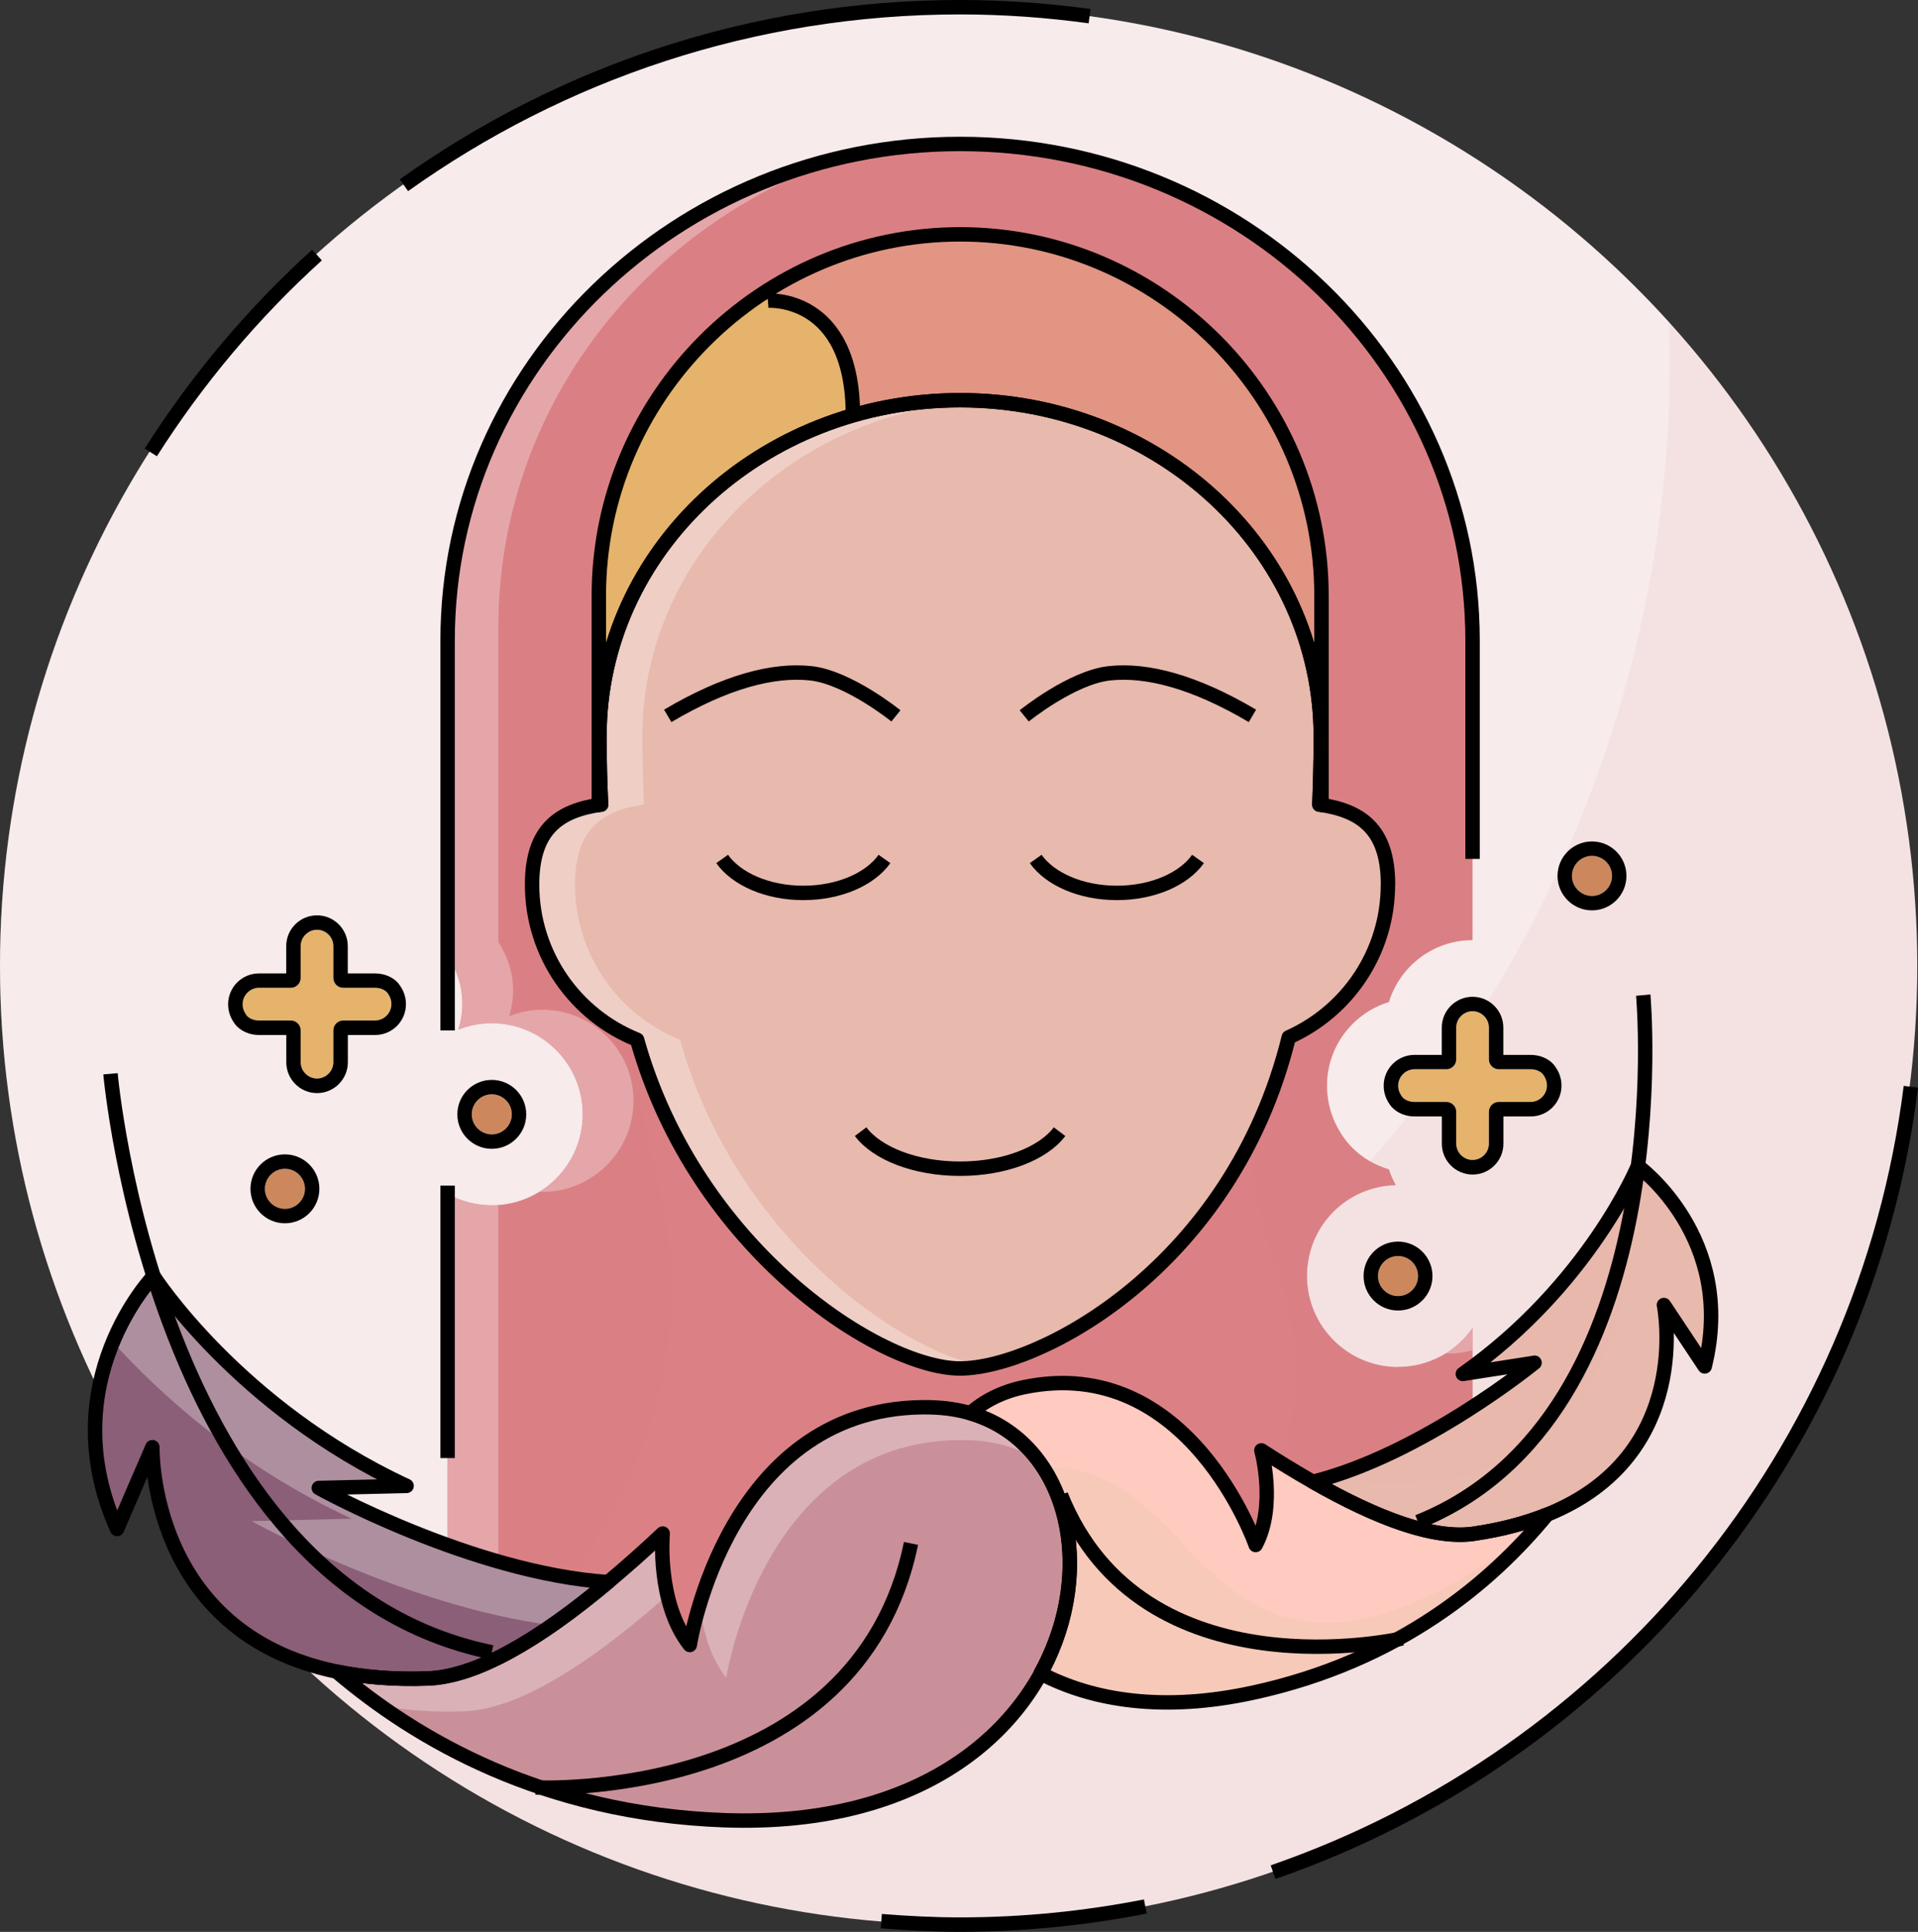 <svg xmlns="http://www.w3.org/2000/svg" viewBox="0 0 266.1 268"><rect x="0" y="0" width="266.1" height="268" fill="#333333" stroke="none"/><defs><style>      .cls-1, .cls-2, .cls-3, .cls-4, .cls-5, .cls-6, .cls-7, .cls-8, .cls-9, .cls-10, .cls-11, .cls-12, .cls-13, .cls-14, .cls-15 {        stroke-width: 0px;      }      .cls-1, .cls-8 {        fill: #db8185;      }      .cls-16 {        fill: none;        stroke: #000;        stroke-linejoin: round;        stroke-width: 2px;      }      .cls-17 {        isolation: isolate;      }      .cls-3, .cls-4 {        fill: #e8b9ad;      }      .cls-4, .cls-6, .cls-8 {        mix-blend-mode: multiply;        opacity: .5;      }      .cls-5 {        fill: #ca9099;      }      .cls-6 {        fill: #f1c8b2;      }      .cls-18, .cls-10 {        mix-blend-mode: lighten;        opacity: .3;      }      .cls-7, .cls-10 {        fill: #fff;      }      .cls-9 {        fill: #cc885c;      }      .cls-11 {        fill: #8b5f77;      }      .cls-12 {        fill: #e19582;      }      .cls-13 {        fill: #f4e2e2;      }      .cls-14 {        fill: #ffcac0;      }      .cls-15 {        fill: #e5b36b;      }    </style></defs><g class="cls-17"><g id="Vrstva_2" data-name="Vrstva 2"><g id="Layer_1" data-name="Layer 1"><g><g><circle class="cls-13" cx="133" cy="134" r="133"></circle><path class="cls-10" d="m231.66,49.88c0-1.75-.08-3.47-.13-5.2C207.2,17.85,172.07,1,133,1,59.55,1,0,60.54,0,134,0,164.98,10.62,193.47,28.39,216.08c10.9,2.2,22.17,3.36,33.71,3.36,93.65,0,169.56-75.91,169.56-169.56Z"></path><path class="cls-1" d="m193.96,189.65c-6.96,0-12.63-5.66-12.63-12.63s5.5-12.44,12.31-12.61c-.37-.69-.71-1.41-.94-2.18-1.92-.57-3.69-1.59-5.09-3-.25-.25-.49-.52-.72-.8-1.82-2.27-2.79-4.98-2.79-7.82,0-5.46,3.62-10.08,8.59-11.6,1.52-4.96,6.14-8.59,11.6-8.59v-41.58c0-37.98-31.89-68.88-71.1-68.88S62.1,50.87,62.1,88.85v43.72c1.32,2.03,2.05,4.33,2.05,6.73,0,1.23-.21,2.42-.55,3.54,1.43-.57,2.99-.89,4.62-.89,6.96,0,12.63,5.66,12.63,12.63s-5.67,12.63-12.63,12.63c-2.22,0-4.31-.58-6.12-1.59v58.24s63.81,11.17,82.55,1.8c27.65-.46,47.99,2.06,59.65-20.45v-20.97c-2.29,3.26-6.06,5.39-10.34,5.39Z"></path><path class="cls-8" d="m133.2,19.97c-39.2,0-71.1,30.9-71.1,68.88v43.72c1.32,2.03,2.05,4.33,2.05,6.73,0,1.23-.21,2.42-.55,3.54,1.43-.57,2.99-.89,4.62-.89,6.96,0,12.63,5.66,12.63,12.63s-5.67,12.63-12.63,12.63c-2.22,0-4.31-.58-6.12-1.59v58.24s4.57.8,11.59,1.79c9.09-9.99,25.53-33.17,17.15-63.53-11.31-40.98,12.76-112.26,12.76-112.26l70.16,22.21,7.71,52.61s-14.35,23.46-4.85,49.54c9.5,26.09-5.77,38.66-5.77,38.66l5.14,11.63c12.11-1.74,21.63-6.41,28.3-19.3v-20.97c-2.29,3.26-6.06,5.39-10.34,5.39-6.96,0-12.63-5.66-12.63-12.63s5.5-12.44,12.31-12.61c-.37-.69-.71-1.41-.94-2.18-1.92-.57-3.69-1.59-5.09-3-.25-.25-.49-.52-.72-.8-1.82-2.27-2.79-4.98-2.79-7.82,0-5.46,3.62-10.08,8.59-11.6,1.52-4.96,6.14-8.59,11.6-8.59v-41.58c0-37.98-31.89-68.88-71.1-68.88Z"></path><g class="cls-18"><path class="cls-7" d="m200.57,187.75c.14,0,.28.02.43.02,1.14,0,2.25-.16,3.3-.45v-3.06c-.99,1.41-2.26,2.58-3.73,3.49Z"></path><path class="cls-7" d="m151.68,223.8c-1.5.75-3.31,1.35-5.33,1.86,15.58-.2,28.78.38,39.34-3.44-9.62,1.81-21.01,1.37-34.01,1.58Z"></path><path class="cls-7" d="m63.61,142.85c1.43-.57,2.99-.89,4.62-.89,6.96,0,12.63,5.66,12.63,12.63,0,4.53-2.4,8.49-5.99,10.72.13,0,.26.03.39.03,6.96,0,12.63-5.66,12.63-12.63s-5.67-12.63-12.63-12.63c-1.63,0-3.19.32-4.62.89.34-1.12.55-2.31.55-3.54,0-2.41-.73-4.7-2.05-6.73v-43.72c0-30.42,20.46-56.27,48.74-65.37-31.86,6.81-55.77,34.37-55.77,67.25v43.72c1.32,2.03,2.05,4.33,2.05,6.73,0,1.23-.21,2.42-.55,3.54Z"></path><path class="cls-7" d="m69.14,222v-54.82c-.3.02-.6.05-.91.05-2.22,0-4.31-.58-6.12-1.59v58.24s60.61,10.61,81.03,2.46c-24.64,4.29-73.99-4.34-73.99-4.34Z"></path></g><path class="cls-15" d="m196.24,148.35c-1.24,0-2.27,1.03-2.27,2.27,0,.62.21,1.14.62,1.65.41.41,1.03.62,1.65.62h4.44c.72,0,1.34.62,1.34,1.34v4.44c0,1.24,1.03,2.27,2.27,2.27s2.27-1.03,2.27-2.27v-4.44c0-.72.62-1.34,1.34-1.34h4.44c1.24,0,2.27-1.03,2.27-2.27,0-.62-.21-1.14-.62-1.65-.41-.41-1.03-.62-1.65-.62h-4.44c-.72,0-1.34-.62-1.34-1.34v-4.44c0-1.24-1.03-2.27-2.27-2.27s-2.27,1.03-2.27,2.27v4.44c0,.72-.62,1.34-1.34,1.34h-4.44Z"></path><path class="cls-15" d="m35.91,137.04c-1.24,0-2.27,1.03-2.27,2.27,0,.62.21,1.14.62,1.65.41.41,1.03.62,1.65.62h4.44c.72,0,1.34.62,1.34,1.34v4.44c0,1.24,1.03,2.27,2.27,2.27s2.27-1.03,2.27-2.27v-4.44c0-.72.62-1.34,1.34-1.34h4.44c1.24,0,2.27-1.03,2.27-2.27,0-.62-.21-1.14-.62-1.65-.41-.41-1.03-.62-1.65-.62h-4.44c-.72,0-1.34-.62-1.34-1.34v-4.44c0-1.24-1.03-2.27-2.27-2.27s-2.27,1.03-2.27,2.27v4.44c0,.72-.62,1.34-1.34,1.34h-4.44Z"></path><path class="cls-3" d="m192.57,122.7c0-7.7-3.76-10.26-9.53-11.08.12-3.06.2-6.19.2-9.44,0-25.77-22.4-46.66-50.04-46.66s-50.04,20.89-50.04,46.66c0,3.23.08,6.37.23,9.44-5.79.82-9.57,3.38-9.57,11.09,0,9.76,6.04,18.1,14.57,21.53,8.2,29.26,33.87,45.6,44.8,45.6s37.76-14.07,45.61-45.94c8.1-3.62,13.76-11.73,13.76-21.18Z"></path><path class="cls-10" d="m94.35,144.23c-8.54-3.43-14.57-11.77-14.57-21.53,0-7.71,3.78-10.27,9.57-11.09-.15-3.07-.23-6.21-.23-9.44,0-24.84,20.81-45.14,47.06-46.57-.98-.05-1.97-.09-2.97-.09-27.63,0-50.04,20.89-50.04,46.66,0,3.23.08,6.37.23,9.44-5.79.82-9.57,3.38-9.57,11.09,0,9.76,6.04,18.1,14.57,21.53,8.2,29.26,33.87,45.6,44.8,45.6.92,0,1.97-.11,3.11-.33-12.02-2.33-34.4-18.29-41.96-45.26Z"></path><path class="cls-12" d="m133.2,32.51c-10.48,0-20.24,3.27-28.31,8.83.54.11,1.08.21,1.64.38,0,0,11.79-.86,11.79,15.91,4.7-1.36,9.7-2.1,14.88-2.1,27.63,0,50.04,20.89,50.04,46.66,0,3.25-.08,6.38-.2,9.44.1.01.2.03.29.05v-29.03c0-27.57-22.56-50.13-50.13-50.13Z"></path><path class="cls-15" d="m106.54,41.71c-.57-.16-1.1-.27-1.64-.38-13.15,9.06-21.82,24.22-21.82,41.3v29.03c.11-.02.22-.04.33-.05-.15-3.07-.23-6.21-.23-9.44,0-20.94,14.79-38.66,35.16-44.56,0-16.76-11.79-15.91-11.79-15.91Z"></path><g><path class="cls-11" d="m44.23,206.42l12.18-.29c-23.42-10.87-35.11-29.1-35.11-29.1,0,0-14.17,14.78-5.06,35.08l4.9-11.35s-.61,25.71,25.56,31.13c3.66.76,7.83,1.13,12.62.96,6.74-.23,15.38-5.27,25.05-13.37-18.94-1.28-40.13-13.05-40.13-13.05Z"></path><path class="cls-10" d="m48.78,210.68l-13.88.34s21.24,11.78,41.68,14.44c2.51-1.74,5.1-3.74,7.79-5.99-18.94-1.28-40.13-13.05-40.13-13.05l12.18-.29c-23.42-10.87-35.11-29.1-35.11-29.1,0,0-3.25,3.4-5.64,9.16,6.47,7.15,17.5,17.25,33.11,24.49Z"></path><path class="cls-5" d="m129.29,195.23c-28.35-.76-33.59,32.97-33.59,32.97-4.63-5.85-3.76-15.46-3.76-15.46-2.59,2.45-5.11,4.67-7.58,6.74q1.3.09,0,0c-9.67,8.1-18.31,13.14-25.05,13.37-4.78.16-8.96-.21-12.62-.96,11.02,9.39,28.67,19.72,53.81,20.62,56.25,2,59.05-56.46,28.79-57.27Z"></path><g class="cls-18"><path class="cls-7" d="m100.75,232.75s5.24-33.73,33.59-32.97c3.7.1,6.9,1.07,9.58,2.68-3.25-4.26-8.18-7.07-14.63-7.24-20.94-.56-29.26,17.69-32.19,27.26.33,3.19,1.25,7.23,3.65,10.26Z"></path><path class="cls-7" d="m64.36,237.4c6.74-.23,15.38-5.27,25.05-13.37,1.05-.88,2.12-1.81,3.2-2.76-1.02-4.46-.66-8.54-.66-8.54-2.59,2.45-5.11,4.67-7.58,6.74-9.67,8.1-18.31,13.14-25.05,13.37-4.78.16-8.96-.21-12.62-.96,1.84,1.57,3.89,3.17,6.11,4.74,3.41.62,7.22.93,11.55.78Z"></path></g></g><g><path class="cls-3" d="m212.9,189.05l-9.95,1.55c17.46-12.29,24.29-28.84,24.29-28.84,0,0,13.71,9.94,9.27,27.8l-5.66-8.52s4.28,20.83-16.22,29.08c-2.87,1.15-6.21,2.07-10.12,2.64-5.51.81-13.29-2.03-22.35-7.2,15.23-3.83,30.74-16.52,30.74-16.52Z"></path><path class="cls-14" d="m204.51,212.77c-5.51.81-13.29-2.03-22.35-7.2-2.31-1.32-4.69-2.76-7.16-4.37,0,0,2.12,7.7-.79,13.13,0,0-9.22-26.67-32.17-21.89-3,.63-5.47,1.89-7.41,3.6,13.56,3.98,17.75,21.58,9.74,36.1,7.24,3.8,17.07,5.38,29.51,2.67,20.32-4.42,33.16-15.43,40.75-24.69-2.87,1.15-6.21,2.07-10.12,2.64Z"></path></g><circle class="cls-9" cx="68.23" cy="154.6" r="2.78"></circle><circle class="cls-9" cx="39.53" cy="164.92" r="2.78"></circle><circle class="cls-9" cx="193.96" cy="177.02" r="2.78"></circle><circle class="cls-9" cx="220.87" cy="121.51" r="2.78"></circle><path class="cls-4" d="m227.24,161.76s-6.84,16.55-24.29,28.84l9.95-1.55s-14.07,11.5-28.57,15.9h0s14.29,3.18,25.44-2.68c11.15-5.86,16.81-18.17,17.46-40.51Z"></path><path class="cls-6" d="m173.88,234.81c18.68-4.06,31.03-13.69,38.79-22.41-34.61,25.87-43.09,5.82-53.78-3.36-5.61-4.82-10.58-5.68-14.13-5.36,4.83,7.47,5,18.66-.4,28.45,7.24,3.8,17.07,5.38,29.51,2.67Z"></path></g><g><path class="cls-2" d="m204.3,140.28c1.24,0,2.27,1.03,2.27,2.27v4.44c0,.72.62,1.34,1.34,1.34h4.44c.62,0,1.24.21,1.65.62.41.52.62,1.03.62,1.65,0,1.24-1.03,2.27-2.27,2.27h-4.44c-.72,0-1.34.62-1.34,1.34v4.44c0,1.24-1.03,2.27-2.27,2.27s-2.27-1.03-2.27-2.27v-4.44c0-.72-.62-1.34-1.34-1.34h-4.44c-.62,0-1.24-.21-1.65-.62-.41-.52-.62-1.03-.62-1.65,0-1.24,1.03-2.27,2.27-2.27h4.44c.72,0,1.34-.62,1.34-1.34v-4.44c0-1.24,1.03-2.27,2.27-2.27m0-2c-2.36,0-4.27,1.92-4.27,4.27v3.79h-3.79c-2.36,0-4.27,1.92-4.27,4.27,0,1.06.35,2.01,1.06,2.9.05.06.09.11.15.16.77.77,1.88,1.21,3.07,1.21h3.79v3.79c0,2.36,1.92,4.27,4.27,4.27s4.27-1.92,4.27-4.27v-3.79h3.79c2.36,0,4.27-1.92,4.27-4.27,0-1.06-.35-2.01-1.06-2.9-.05-.06-.1-.11-.15-.17-.77-.77-1.88-1.2-3.07-1.2h-3.79v-3.79c0-2.36-1.92-4.27-4.27-4.27h0Z"></path><path class="cls-2" d="m43.98,128.98c1.24,0,2.27,1.03,2.27,2.27v4.44c0,.72.62,1.34,1.34,1.34h4.44c.62,0,1.24.21,1.65.62.41.52.62,1.03.62,1.65,0,1.24-1.03,2.27-2.27,2.27h-4.44c-.72,0-1.34.62-1.34,1.34v4.44c0,1.24-1.03,2.27-2.27,2.27s-2.27-1.03-2.27-2.27v-4.44c0-.72-.62-1.34-1.34-1.34h-4.44c-.62,0-1.24-.21-1.65-.62-.41-.52-.62-1.03-.62-1.65,0-1.24,1.03-2.27,2.27-2.27h4.44c.72,0,1.34-.62,1.34-1.34v-4.44c0-1.24,1.03-2.27,2.27-2.27m0-2c-2.36,0-4.27,1.92-4.27,4.27v3.79h-3.79c-2.36,0-4.27,1.92-4.27,4.27,0,1.06.35,2.01,1.06,2.9.05.06.09.11.15.16.77.77,1.88,1.21,3.07,1.21h3.79v3.79c0,2.36,1.92,4.27,4.27,4.27s4.27-1.92,4.27-4.27v-3.79h3.79c2.36,0,4.27-1.92,4.27-4.27,0-1.06-.35-2.01-1.06-2.9-.05-.06-.1-.11-.15-.17-.77-.77-1.88-1.2-3.07-1.2h-3.79v-3.79c0-2.36-1.92-4.27-4.27-4.27h0Z"></path><g><path class="cls-16" d="m43.98,35.38c-8.86,8.03-16.62,17.25-23.06,27.38"></path><path class="cls-16" d="m151.17,2.24c-5.88-.8-11.87-1.24-17.97-1.24-28.78,0-55.4,9.17-77.16,24.7"></path><path class="cls-16" d="m265.11,150.76c-6.39,50.83-41.45,92.7-88.49,108.95"></path><path class="cls-16" d="m122.27,266.51c3.61.29,7.25.48,10.93.48,8.79,0,17.38-.88,25.7-2.51"></path></g><path class="cls-16" d="m192.57,122.7c0-7.7-3.76-10.26-9.53-11.08.12-3.06.2-6.19.2-9.44,0-25.77-22.4-46.66-50.04-46.66s-50.04,20.89-50.04,46.66c0,3.23.08,6.37.23,9.44-5.79.82-9.57,3.38-9.57,11.09,0,9.76,6.04,18.1,14.57,21.53,8.2,29.26,33.87,45.6,44.8,45.6s37.76-14.07,45.61-45.94c8.1-3.62,13.76-11.73,13.76-21.18Z"></path><path class="cls-16" d="m124.3,99.31s-6.61-5.35-11.83-5.91c-5.22-.56-11.83,1.18-19.83,5.91"></path><path class="cls-16" d="m142.1,99.31s6.61-5.35,11.83-5.91,11.83,1.18,19.83,5.91"></path><g><path class="cls-16" d="m143.69,119.16c1.97,2.78,6.26,4.71,11.26,4.71s9.29-1.93,11.26-4.71"></path><path class="cls-16" d="m100.19,119.16c1.97,2.78,6.26,4.71,11.26,4.71s9.29-1.93,11.26-4.71"></path></g><path class="cls-16" d="m106.54,41.71s11.79-.86,11.79,15.9"></path><path class="cls-16" d="m119.4,156.99c2.27,3.02,7.59,5.14,13.8,5.14s11.53-2.12,13.8-5.14"></path><path class="cls-16" d="m62.1,142.95v-54.1c0-37.98,31.89-68.88,71.1-68.88s71.1,30.9,71.1,68.88v30.3"></path><path class="cls-16" d="m83.4,111.62c-.15-3.07-.23-6.21-.23-9.44,0-25.77,22.4-46.66,50.04-46.66s50.04,20.89,50.04,46.66c0,3.25-.08,6.38-.2,9.44.1.01.2.03.29.05v-29.03c0-27.57-22.56-50.13-50.13-50.13s-50.13,22.56-50.13,50.13v29.03c.11-.02.22-.04.33-.05Z"></path><line class="cls-16" x1="62.1" y1="202.27" x2="62.1" y2="164.48"></line><g><path class="cls-16" d="m15.33,148.96s6.23,70.67,52.9,80.26"></path><path class="cls-16" d="m44.23,206.42l12.18-.29c-23.42-10.87-35.11-29.1-35.11-29.1,0,0-14.17,14.78-5.06,35.08l4.9-11.35s-.61,25.71,25.56,31.13c3.66.76,7.83,1.13,12.62.96,6.74-.23,15.38-5.27,25.05-13.37-18.94-1.28-40.13-13.05-40.13-13.05Z"></path><path class="cls-16" d="m129.29,195.23c-28.35-.76-33.59,32.97-33.59,32.97-4.63-5.85-3.76-15.46-3.76-15.46-2.59,2.45-5.11,4.67-7.58,6.74q1.3.09,0,0c-9.67,8.1-18.31,13.14-25.05,13.37-4.78.16-8.96-.21-12.62-.96,11.02,9.39,28.67,19.72,53.81,20.62,56.25,2,59.05-56.46,28.79-57.27Z"></path><path class="cls-16" d="m74.32,247.97s44.66,2.18,52.07-33.86"></path></g><g><path class="cls-16" d="m227.98,138.05s5.32,58.42-31.25,73.08"></path><path class="cls-16" d="m212.9,189.05l-9.95,1.55c17.46-12.29,24.29-28.84,24.29-28.84,0,0,13.71,9.94,9.27,27.8l-5.66-8.52s4.28,20.83-16.22,29.08c-2.87,1.15-6.21,2.07-10.12,2.64-5.51.81-13.29-2.03-22.35-7.2,15.23-3.83,30.74-16.52,30.74-16.52Z"></path><path class="cls-16" d="m204.51,212.77c-5.51.81-13.29-2.03-22.35-7.2-2.31-1.32-4.69-2.76-7.16-4.37,0,0,2.12,7.7-.79,13.13,0,0-9.22-26.67-32.17-21.89-3,.63-5.47,1.89-7.41,3.6,13.56,3.98,17.75,21.58,9.74,36.1,7.24,3.8,17.07,5.38,29.51,2.67,20.32-4.42,33.16-15.43,40.75-24.69-2.87,1.15-6.21,2.07-10.12,2.64Z"></path><path class="cls-16" d="m194.53,227.29s-36.02,8.34-47.34-19.9"></path></g><path class="cls-2" d="m68.23,151.81c1.54,0,2.78,1.25,2.78,2.78s-1.25,2.78-2.78,2.78-2.78-1.25-2.78-2.78,1.25-2.78,2.78-2.78m0-2c-2.64,0-4.78,2.14-4.78,4.78s2.14,4.78,4.78,4.78,4.78-2.14,4.78-4.78-2.14-4.78-4.78-4.78h0Z"></path><path class="cls-2" d="m39.53,162.14c1.54,0,2.78,1.25,2.78,2.78s-1.25,2.78-2.78,2.78-2.78-1.25-2.78-2.78,1.25-2.78,2.78-2.78m0-2c-2.64,0-4.78,2.14-4.78,4.78s2.14,4.78,4.78,4.78,4.78-2.14,4.78-4.78-2.14-4.78-4.78-4.78h0Z"></path><path class="cls-2" d="m193.96,174.24c1.54,0,2.78,1.25,2.78,2.78s-1.25,2.78-2.78,2.78-2.78-1.25-2.78-2.78,1.25-2.78,2.78-2.78m0-2c-2.64,0-4.78,2.14-4.78,4.78s2.14,4.78,4.78,4.78,4.78-2.14,4.78-4.78-2.14-4.78-4.78-4.78h0Z"></path><path class="cls-2" d="m220.87,118.73c1.54,0,2.78,1.25,2.78,2.78s-1.25,2.78-2.78,2.78-2.78-1.25-2.78-2.78,1.25-2.78,2.78-2.78m0-2c-2.64,0-4.78,2.14-4.78,4.78s2.14,4.78,4.78,4.78,4.78-2.14,4.78-4.78-2.14-4.78-4.78-4.78h0Z"></path></g></g></g></g></g></svg>